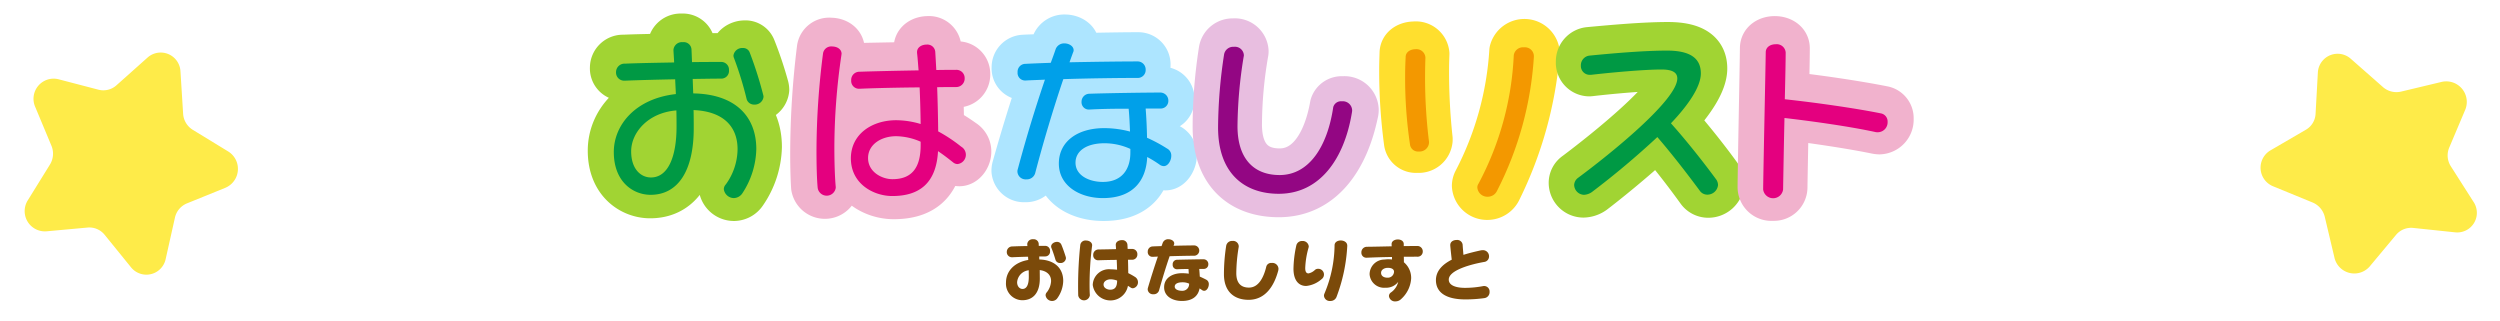<svg xmlns="http://www.w3.org/2000/svg" width="405" height="52" viewBox="0 0 405 52"><defs><style>.a{fill:#7b4a0a;}.b{fill:#feeb49;}.c,.g,.i{fill:#094;}.c{stroke:#a1d433;}.c,.d,.e,.f,.g{stroke-linecap:round;stroke-linejoin:round;stroke-width:6.999px;}.d,.e{fill:none;}.d{stroke:#f1b2cd;}.e{stroke:#ade5ff;}.f{fill:#a1d433;stroke:#e8bee0;}.g{stroke:#ffdf2e;}.h{fill:#e4007f;}.j{fill:#00a0e9;}.k{fill:#930683;}.l{fill:#f39800;}</style></defs><title>tit-streaming</title><path class="a" d="M171.275,48.328a1.029,1.029,0,0,1-.825.43,1.058,1.058,0,0,1-1.066-.925.738.738,0,0,1,.22-.506,3.161,3.161,0,0,0,.671-1.793c0-1.078-.781-1.65-1.837-1.782,0,.451.011.913.011,1.364,0,2.42-1.166,3.521-2.838,3.521a2.678,2.678,0,0,1-2.641-2.86c0-1.826,1.342-3.29,3.608-3.664-.011-.176-.022-.341-.033-.527-.891.021-1.826.055-2.508.088h-.089a.827.827,0,0,1-.847-.881.881.881,0,0,1,.935-.869c.671-.032,1.54-.055,2.398-.065a2.548,2.548,0,0,0-.022-.286v-.044a.869.869,0,0,1,.968-.77.802.802,0,0,1,.892.737c0,.11.011.22.011.341.429-.011.804-.011,1.045-.011a.794.794,0,0,1,.781.858.78.78,0,0,1-.77.858c-.209,0-.561,0-.98.011,0,.153,0,.318.011.483,2.432.066,3.873,1.387,3.873,3.466A5.02,5.02,0,0,1,171.275,48.328Zm-4.62-4.543a2.111,2.111,0,0,0-1.882,1.935c0,.683.418,1.09.869,1.09.716,0,1.023-.76,1.023-1.959C166.666,44.521,166.655,44.17,166.655,43.785Zm6.028-1.937a.857.857,0,0,1-.935.759.751.751,0,0,1-.76-.517c-.153-.539-.45-1.431-.659-1.937a.559.559,0,0,1-.045-.22c0-.43.484-.748.946-.748a.738.738,0,0,1,.716.462c.241.56.539,1.441.704,1.969A.859.859,0,0,1,172.683,41.849Z"/><path class="a" d="M176.51,46.018c0,.648.011,1.275.044,1.77v.056a.954.954,0,0,1-1.881.033c-.012-.43-.022-.958-.022-1.519a63.397,63.397,0,0,1,.352-6.656.843.843,0,0,1,.945-.737c.484,0,.98.286.98.77,0,.044-.011.077-.011.11A49.293,49.293,0,0,0,176.51,46.018Zm7.03.682a.636.636,0,0,1-.397-.132c-.099-.066-.253-.165-.418-.264a2.885,2.885,0,0,1-5.699-.144v-.021a2.627,2.627,0,0,1,2.916-2.509,9.706,9.706,0,0,1,1.022.066c-.011-.561-.032-1.09-.055-1.596-1.001.011-2.068.033-2.971.066h-.021a.795.795,0,0,1-.815-.858.853.853,0,0,1,.836-.892c.858-.011,1.903-.032,2.861-.055-.012-.209-.022-.407-.045-.627V39.659c0-.506.507-.759,1.002-.759a.826.826,0,0,1,.891.77c.011.209.022.43.033.66h.704a.83.83,0,0,1,.869.869.839.839,0,0,1-.869.881h-.649c.022.726.033,1.463.044,2.167a12.264,12.264,0,0,1,1.078.605,1.005,1.005,0,0,1,.495.848A.97.97,0,0,1,183.541,46.7Zm-3.62-1.452c-.594,0-1.144.33-1.144.847,0,.606.671.837,1.056.837.759,0,1.133-.397,1.145-1.475A3.165,3.165,0,0,0,179.921,45.248Z"/><path class="a" d="M193.473,41.43c-.891,0-2.42.033-3.993.077-.595,1.705-1.232,3.817-1.717,5.556a.889.889,0,0,1-.913.605.846.846,0,0,1-.924-.77,1.042,1.042,0,0,1,.033-.253c.495-1.684,1.066-3.466,1.617-5.083-.297.022-.572.033-.848.044h-.044a.763.763,0,0,1-.748-.836.82.82,0,0,1,.792-.848c.374-.021.869-.032,1.441-.055.077-.176.132-.363.198-.539a.925.925,0,0,1,.913-.572c.473,0,.946.275.946.683a.509.509,0,0,1-.033.176,1.508,1.508,0,0,0-.077.198c1.419-.033,2.816-.056,3.356-.056a.837.837,0,0,1,0,1.673Zm1.617,5.677a.538.538,0,0,1-.363-.121c-.143-.099-.274-.176-.396-.264-.242,1.287-1.188,2.035-2.86,2.035-1.475,0-2.883-.716-2.883-2.223,0-1.519,1.353-2.277,2.904-2.277a8.194,8.194,0,0,1,1.09.077c-.012-.286-.033-.561-.044-.759-.616,0-1.266.021-1.849.044h-.033a.693.693,0,0,1-.682-.748.724.724,0,0,1,.715-.792c1.331-.033,3.675-.077,4.29-.077a.773.773,0,0,1,.77.814.727.727,0,0,1-.77.748h-.704c.033.363.066.793.089,1.243.406.177.759.352,1.056.507a.781.781,0,0,1,.407.726C195.828,46.546,195.508,47.107,195.09,47.107Zm-3.542-1.375c-.781,0-1.243.264-1.243.692,0,.484.605.683,1.166.683a1.087,1.087,0,0,0,1.166-1.155A2.47,2.47,0,0,0,191.548,45.732Z"/><path class="a" d="M202.273,48.57c-2.354,0-3.994-1.342-3.994-4.147a29.891,29.891,0,0,1,.363-4.599.956.956,0,0,1,1.012-.792.913.913,0,0,1,1.023.836.853.853,0,0,1-.011.165,26.836,26.836,0,0,0-.385,4.225c0,1.596.748,2.332,2.046,2.332,1.562,0,2.398-1.639,2.827-3.454a.818.818,0,0,1,.858-.539.988.988,0,0,1,1.101.924,1.47,1.47,0,0,1-.033.297C206.421,46.304,205.002,48.57,202.273,48.57Z"/><path class="a" d="M214.065,45.248a4.407,4.407,0,0,1-2.464,1.078c-1.199,0-2.058-.891-2.058-2.794a18.721,18.721,0,0,1,.462-3.774.928.928,0,0,1,.957-.715.976.976,0,0,1,1.057.858.779.779,0,0,1-.033.22,13.666,13.666,0,0,0-.539,3.301c0,.583.165.869.528.869a2.089,2.089,0,0,0,1.056-.572.769.769,0,0,1,.506-.176.929.929,0,0,1,.528,1.705Zm2.453,2.85a1.034,1.034,0,0,1-1.012.66.931.931,0,0,1-1.023-.858.885.885,0,0,1,.077-.341,20.538,20.538,0,0,0,1.64-7.811c0-.528.495-.792,1.001-.792.527,0,1.056.286,1.056.848v.055A27.19,27.19,0,0,1,216.518,48.097Z"/><path class="a" d="M229.576,41.585c-.561,0-1.32,0-2.156.011.011.473.011.814.011.891a3.302,3.302,0,0,1,1.177,2.607,4.885,4.885,0,0,1-1.628,3.356,1.285,1.285,0,0,1-.892.374.977.977,0,0,1-1.078-.869.721.721,0,0,1,.298-.56,2.879,2.879,0,0,0,1.199-1.728,2.45,2.45,0,0,1-2.036.946h-.076a2.346,2.346,0,0,1-2.52-2.189,2.4,2.4,0,0,1,2.409-2.376,4.167,4.167,0,0,1,.627-.044,5.199,5.199,0,0,1,.594.032v-.406c-1.419.021-2.871.065-4.081.121H221.38a.801.801,0,0,1-.836-.837.891.891,0,0,1,.88-.935c1.1-.011,2.574-.044,4.026-.077,0-.11-.011-.22-.011-.352v-.011c0-.484.506-.748,1.012-.748.474,0,.957.242.957.748v.33c.858-.011,1.629-.021,2.168-.021a.872.872,0,0,1,.913.891A.833.833,0,0,1,229.576,41.585Zm-4.753,1.804c-.583,0-1.089.319-1.089.804,0,.55.483.792,1.034.792a1.004,1.004,0,0,0,1.066-.957C225.835,43.664,225.527,43.389,224.823,43.389Z"/><path class="a" d="M240.465,48.296a22.583,22.583,0,0,1-3.069.209c-3.268,0-4.775-1.211-4.775-3.125,0-1.518,1.111-2.574,2.563-3.312-.077-.638-.186-1.661-.242-2.277v-.099c0-.55.518-.815,1.023-.815a.882.882,0,0,1,.98.748c.033.539.099,1.266.132,1.661,1.001-.318,2.014-.55,2.806-.726a1.611,1.611,0,0,1,.318-.033.986.986,0,0,1,1.023.99.892.892,0,0,1-.748.913c-2.002.341-5.775,1.31-5.775,2.86,0,.99,1.243,1.342,2.651,1.342a15.541,15.541,0,0,0,2.926-.285.787.787,0,0,1,.165-.012.881.881,0,0,1,.869.946A.973.973,0,0,1,240.465,48.296Z"/><path class="b" d="M21.231,43.311l-4.278-5.272a3.185,3.185,0,0,0-2.764-1.176l-6.676.612A3.283,3.283,0,0,1,4.506,32.443l3.586-5.786a3.348,3.348,0,0,0,.24-3.049L5.7,17.309A3.262,3.262,0,0,1,9.455,12.834l6.494,1.696a3.167,3.167,0,0,0,2.913-.709l5.049-4.504a3.206,3.206,0,0,1,5.326,2.266l.428,6.835a3.297,3.297,0,0,0,1.56,2.611l5.753,3.514a3.318,3.318,0,0,1-.463,5.876l-6.23,2.528a3.268,3.268,0,0,0-1.948,2.322l-1.494,6.676A3.194,3.194,0,0,1,21.231,43.311Z"/><path class="b" d="M397.72,37.638l-6.766-.713a3.186,3.186,0,0,0-2.789,1.116l-4.287,5.138a3.297,3.297,0,0,1-5.696-1.44l-1.57-6.618a3.361,3.361,0,0,0-1.993-2.325l-6.33-2.598a3.254,3.254,0,0,1-.52-5.811l5.796-3.377a3.147,3.147,0,0,0,1.557-2.553l.374-6.743A3.206,3.206,0,0,1,380.87,9.56l5.152,4.531a3.318,3.318,0,0,0,2.955.747l6.562-1.569a3.327,3.327,0,0,1,3.841,4.481l-2.612,6.178a3.255,3.255,0,0,0,.27,3.015l3.681,5.773A3.18,3.18,0,0,1,397.72,37.638Z"/><path class="c" d="M120.705,31.314a2.209,2.209,0,0,1-1.77.986,2.248,2.248,0,0,1-2.263-1.973,1.488,1.488,0,0,1,.464-.986,9.643,9.643,0,0,0,1.886-5.453c0-3.51-2.35-5.512-6.295-5.802.029,1.132.029,2.233.029,3.307,0,6.962-2.9,10.472-7.426,10.472-3.075,0-6.613-2.263-6.613-7.454,0-4.699,3.626-8.935,10.152-9.805-.029-.667-.059-1.363-.116-2.002-2.813.087-5.686.116-7.716.203h-.174A1.724,1.724,0,0,1,99.065,10.98a1.86,1.86,0,0,1,1.973-1.856c1.914-.087,4.728-.145,7.483-.174-.028-.522-.087-1.016-.116-1.48V7.384a1.868,1.868,0,0,1,2.031-1.683A1.737,1.737,0,0,1,112.35,7.297c.029.521.029,1.073.058,1.595,1.683-.028,3.104-.028,3.975-.028a1.649,1.649,0,0,1,1.653,1.798,1.674,1.674,0,0,1-1.653,1.828c-.899,0-2.263.028-3.8.028.028.639.028,1.306.058,1.943,6.788.145,10.529,3.8,10.529,9.341A13.828,13.828,0,0,1,120.705,31.314ZM108.986,18.145c-3.975.318-6.498,3.335-6.498,6.149,0,2.523,1.421,3.741,2.9,3.741,2.437,0,3.626-2.813,3.626-7.077C109.014,20.089,108.986,19.132,108.986,18.145Zm15.373-3.626a1.874,1.874,0,0,1-2.001,1.653,1.668,1.668,0,0,1-1.625-1.103A53.824,53.824,0,0,0,118.76,8.834a1.453,1.453,0,0,1-.087-.464c0-.899,1.016-1.566,1.973-1.566a1.531,1.531,0,0,1,1.537.957,59.848,59.848,0,0,1,2.118,6.323A2.297,2.297,0,0,1,124.359,14.519Z"/><path class="d" d="M135.455,24.236c0,2.263.029,4.38.175,5.831v.144a2.013,2.013,0,0,1-3.975.087c-.087-1.334-.144-3.336-.144-5.366a140.138,140.138,0,0,1,1.073-17.027A1.756,1.756,0,0,1,134.527,6.368c1.073,0,2.06.58,2.06,1.653v.203A115.208,115.208,0,0,0,135.455,24.236Zm19.957,2.437a1.573,1.573,0,0,1-.899-.29,20.112,20.112,0,0,0-1.914-1.363c-.522,5.135-3.48,6.991-7.832,6.991-3.103,0-7.165-1.943-7.165-6.498v-.058c.029-4.352,3.772-6.585,7.716-6.585a14.872,14.872,0,0,1,3.511.435c-.029-1.915-.088-3.655-.175-5.338-3.133.059-6.643.145-9.166.203h-.058a1.679,1.679,0,0,1-1.712-1.798,1.806,1.806,0,0,1,1.77-1.915c2.495-.058,5.918-.116,8.992-.174-.058-.783-.144-1.596-.203-2.379V7.731c0-1.073,1.044-1.624,2.06-1.624a1.759,1.759,0,0,1,1.914,1.624c.059.755.088,1.625.145,2.495,1.103-.029,2.002-.029,2.64-.029a1.781,1.781,0,0,1,1.886,1.827,1.825,1.825,0,0,1-1.886,1.886c-.667,0-1.509,0-2.494.029.058,2.175.115,4.496.144,6.759a27.348,27.348,0,0,1,3.423,2.117,2.017,2.017,0,0,1,.986,1.74C157.094,25.599,156.311,26.673,155.412,26.673Zm-6.556-3.597a10.356,10.356,0,0,0-3.567-.754c-2.118,0-3.975,1.16-3.975,3.046,0,2.001,2.089,2.987,3.539,2.987,2.756,0,4.003-1.596,4.003-5.047Z"/><path class="e" d="M184.361,12.286c-2.669,0-7.252.087-11.69.203-1.712,4.901-3.423,10.646-4.699,15.46a1.863,1.863,0,0,1-1.915,1.306,1.777,1.777,0,0,1-1.943-1.596,2.023,2.023,0,0,1,.087-.58c1.422-5.076,2.9-9.862,4.467-14.445-.985.029-1.943.058-2.813.087h-.058a1.642,1.642,0,0,1-1.653-1.77,1.771,1.771,0,0,1,1.711-1.827c1.045-.058,2.466-.087,4.061-.145.261-.638.493-1.275.696-1.943a1.968,1.968,0,0,1,1.914-1.188c.986,0,2.03.58,2.03,1.45a1.035,1.035,0,0,1-.087.406c-.144.377-.319.754-.493,1.188,4.09-.115,8.325-.174,10.385-.174a1.725,1.725,0,0,1,1.77,1.799A1.702,1.702,0,0,1,184.361,12.286Zm4.438,15.055a1.332,1.332,0,0,1-.811-.29c-.552-.378-1.103-.726-1.625-1.016-.405,3.8-2.755,6.266-7.6,6.266-3.916,0-7.57-1.973-7.57-5.889,0-3.829,3.335-6.033,7.716-6.033a18.25,18.25,0,0,1,3.713.377c-.029-1.103-.116-2.176-.175-3.017-2.001.028-4.09.058-5.888.144h-.087a1.537,1.537,0,0,1-1.509-1.624,1.652,1.652,0,0,1,1.596-1.74c3.539-.116,9.804-.203,11.776-.203a1.715,1.715,0,0,1,1.683,1.77,1.621,1.621,0,0,1-1.683,1.653h-2.204c.087,1.276.174,2.697.231,4.206a27.896,27.896,0,0,1,3.133,1.595,1.66,1.66,0,0,1,.899,1.566C190.394,26.151,189.67,27.341,188.798,27.341Zm-6.062-3.018a10.085,10.085,0,0,0-3.713-.754c-2.697,0-4.205,1.044-4.205,2.64,0,1.799,1.972,2.61,3.944,2.61,2.553,0,3.974-1.566,3.974-4.118Z"/><path class="f" d="M207.148,31.691c-5.976,0-10.442-3.452-10.442-11.196a80.904,80.904,0,0,1,.986-12.328,2.007,2.007,0,0,1,2.117-1.683,1.97,1.97,0,0,1,2.204,1.799,1.115,1.115,0,0,1-.028.29A69.539,69.539,0,0,0,200.94,20.176c0,4.931,2.379,7.367,6.353,7.367,4.642,0,7.368-4.611,8.412-10.5a1.746,1.746,0,0,1,1.856-1.19,2.049,2.049,0,0,1,2.292,1.943,2.225,2.225,0,0,1-.087.609C218.229,25.745,214.255,31.691,207.148,31.691Z"/><path class="g" d="M231.83,22.699a2.016,2.016,0,0,1-2.233,1.799,1.706,1.706,0,0,1-1.915-1.538,86.972,86.972,0,0,1-.754-11.632c0-.957.029-1.74.059-2.727.028-1.102,1.102-1.624,2.147-1.624a1.954,1.954,0,0,1,2.175,1.74c-.028.812-.058,1.653-.058,2.582a99.915,99.915,0,0,0,.58,11.196Zm11.168,8.122a2.249,2.249,0,0,1-2.002,1.306,2.215,2.215,0,0,1-2.291-2.031,1.846,1.846,0,0,1,.203-.811,52.352,52.352,0,0,0,5.859-21.03,2.257,2.257,0,0,1,4.409.203v.144A61.678,61.678,0,0,1,242.998,30.821Z"/><path class="c" d="M276.723,31.778a2.027,2.027,0,0,1-1.653-.87c-1.798-2.494-4.206-5.656-6.584-8.383-3.858,3.597-8.471,7.28-10.269,8.644a3.096,3.096,0,0,1-1.712.58,2.141,2.141,0,0,1-2.117-2.088,1.853,1.853,0,0,1,.812-1.566c5.191-3.887,15.896-12.531,15.896-15.693,0-.841-.754-1.16-2.292-1.16-2.813,0-8.354.522-11.051.842-.088,0-.203.028-.291.028a1.95,1.95,0,0,1-1.914-2.088,2.082,2.082,0,0,1,1.886-2.147c3.451-.319,8.76-.812,12.763-.812,4.265,0,6.121,1.422,6.121,4.032,0,2.32-2.031,5.366-4.815,8.412,2.61,2.987,5.279,6.353,7.193,9.021a1.959,1.959,0,0,1,.377,1.132A2.343,2.343,0,0,1,276.723,31.778Z"/><path class="d" d="M304.451,21.51a3.305,3.305,0,0,1-.493-.058c-4.235-.87-10.036-1.712-14.445-2.263-.087,4.583-.174,9.137-.203,11.196a1.937,1.937,0,0,1-2.117,1.886,1.98,1.98,0,0,1-2.205-1.886c.029-4.147.349-19.551.377-22.567,0-1.131,1.045-1.711,2.147-1.711s2.176.58,2.176,1.711c0,1.422-.058,4.148-.116,7.281,5.076.551,11.429,1.508,15.49,2.32a1.749,1.749,0,0,1,1.45,1.827A2.129,2.129,0,0,1,304.451,21.51Z"/><path class="h" d="M304.205,21.425a1.61,1.61,0,0,1-.361-.027c-4.205-.919-10.415-1.782-14.76-2.284-.111,4.93-.194,9.97-.223,11.585a1.629,1.629,0,0,1-3.23,0c.028-3.119.391-19.827.418-22.222,0-.863.78-1.31,1.615-1.31a1.458,1.458,0,0,1,1.615,1.31c0,1.142-.056,4.148-.14,7.602,4.734.502,11.418,1.448,15.539,2.284a1.329,1.329,0,0,1,1.114,1.364A1.609,1.609,0,0,1,304.205,21.425Z"/><path class="i" d="M120.266,31.31a1.726,1.726,0,0,1-1.364.78,1.663,1.663,0,0,1-1.644-1.448,1.148,1.148,0,0,1,.334-.779,9.884,9.884,0,0,0,1.894-5.682c0-3.787-2.422-6.154-7.129-6.349.028,1.03.028,2.005.028,2.951,0,6.962-2.59,10.777-6.989,10.777-2.785,0-5.96-2.061-5.96-6.934,0-4.372,3.509-8.661,10.053-9.385-.027-.808-.083-1.615-.111-2.396-3.007.057-6.07.14-8.104.224h-.139a1.312,1.312,0,0,1-1.337-1.393,1.376,1.376,0,0,1,1.476-1.364c1.866-.084,4.957-.14,7.936-.195-.027-.724-.083-1.364-.111-1.978V8.086a1.375,1.375,0,0,1,1.531-1.253A1.252,1.252,0,0,1,112.023,8.03c.028.669.056,1.337.084,2.033,2.005-.028,3.731-.028,4.733-.028a1.249,1.249,0,0,1,1.254,1.337,1.241,1.241,0,0,1-1.254,1.364c-1.197,0-2.812.028-4.622.056.027.752.056,1.56.083,2.34,6.823.111,10.221,3.731,10.221,9.023A13.543,13.543,0,0,1,120.266,31.31ZM109.573,17.889c-4.595.361-7.324,3.592-7.324,6.628,0,2.896,1.588,4.232,3.203,4.232,2.757,0,4.148-3.313,4.148-8.215C109.6,19.726,109.6,18.863,109.573,17.889Zm14.118-2.2a1.421,1.421,0,0,1-1.504,1.253,1.241,1.241,0,0,1-1.225-.863,56.308,56.308,0,0,0-2.089-6.767,1.466,1.466,0,0,1-.056-.307A1.423,1.423,0,0,1,120.322,7.78a1.121,1.121,0,0,1,1.142.752,62.456,62.456,0,0,1,2.172,6.822A1.373,1.373,0,0,1,123.691,15.688Z"/><path class="h" d="M135.167,23.876c0,2.478.083,4.9.223,6.404v.14a1.477,1.477,0,0,1-2.924.027c-.14-1.447-.195-3.759-.195-6.126a124.236,124.236,0,0,1,1.058-15.65,1.336,1.336,0,0,1,1.477-1.142c.779,0,1.531.418,1.531,1.197,0,.056-.027.111-.027.195A103.462,103.462,0,0,0,135.167,23.876Zm19.966,2.701a1.126,1.126,0,0,1-.668-.223c-.669-.529-1.504-1.198-2.507-1.866-.278,5.151-2.979,7.269-7.407,7.269-2.979,0-6.711-1.922-6.711-6.127.028-3.982,3.509-6.154,7.324-6.154a13.861,13.861,0,0,1,3.981.613c-.027-2.144-.083-4.066-.167-5.932-3.397.027-7.268.111-9.746.223h-.056a1.263,1.263,0,0,1-1.281-1.364,1.322,1.322,0,0,1,1.309-1.393c2.534-.084,6.321-.167,9.607-.223-.083-.947-.139-1.894-.25-2.841V8.448c0-.808.779-1.226,1.559-1.226a1.282,1.282,0,0,1,1.393,1.17c.056.919.111,1.922.167,2.952,1.365-.028,2.478-.028,3.175-.028a1.33,1.33,0,0,1,1.42,1.364,1.372,1.372,0,0,1-1.42,1.421c-.724,0-1.782,0-3.035.027.083,2.256.139,4.734.167,7.157a24.886,24.886,0,0,1,3.731,2.478,1.514,1.514,0,0,1-.585,2.812Zm-5.987-3.62a10.25,10.25,0,0,0-3.981-.892c-2.396,0-4.539,1.337-4.539,3.537,0,2.255,2.228,3.425,3.954,3.425,3.175,0,4.566-1.894,4.566-5.514Z"/><path class="j" d="M184.232,12.625c-2.812,0-7.574.056-11.974.195-1.699,5.013-3.314,10.471-4.567,15.261a1.404,1.404,0,0,1-1.42.975,1.33,1.33,0,0,1-1.448-1.226,1.084,1.084,0,0,1,.056-.418c1.42-5.291,2.812-9.83,4.399-14.508-1.142.056-2.199.083-3.147.139h-.056a1.227,1.227,0,0,1-1.226-1.337,1.279,1.279,0,0,1,1.281-1.364c1.086-.056,2.507-.111,4.094-.167.278-.752.557-1.504.808-2.256a1.464,1.464,0,0,1,1.393-.891c.752,0,1.504.445,1.504,1.113a.749.749,0,0,1-.084.335c-.195.528-.39,1.058-.585,1.614,4.094-.083,8.521-.139,10.972-.139a1.307,1.307,0,0,1,1.365,1.337A1.278,1.278,0,0,1,184.232,12.625Zm4.316,14.286a1.186,1.186,0,0,1-.668-.223,17.23,17.23,0,0,0-2.033-1.253c-.167,3.759-2.228,6.655-7.185,6.655-3.676,0-7.129-1.949-7.129-5.598,0-3.536,2.979-5.736,7.352-5.736a16.478,16.478,0,0,1,4.178.557c-.056-1.309-.111-2.59-.223-3.703-2.228,0-4.512.027-6.378.139h-.056a1.181,1.181,0,0,1-1.197-1.253,1.291,1.291,0,0,1,1.253-1.309c3.342-.111,9.413-.195,11.529-.195a1.304,1.304,0,0,1,1.281,1.337,1.236,1.236,0,0,1-1.281,1.253h-2.394c.111,1.42.194,3.035.223,4.734a24.938,24.938,0,0,1,3.258,1.754,1.257,1.257,0,0,1,.668,1.17C189.746,26.019,189.217,26.911,188.548,26.911Zm-5.43-2.785a10.111,10.111,0,0,0-4.178-.919c-2.979,0-4.706,1.281-4.706,3.147,0,2.088,2.228,3.118,4.428,3.118,3.119,0,4.456-2.088,4.456-4.733Z"/><path class="k" d="M207.158,31.394c-5.458,0-9.83-3.202-9.83-10.749a80.5,80.5,0,0,1,.975-11.835,1.5,1.5,0,0,1,1.587-1.226,1.444,1.444,0,0,1,1.615,1.337.755.755,0,0,1-.028.25,72.637,72.637,0,0,0-1.002,11.278c0,5.235,2.617,7.909,6.822,7.909,4.762,0,7.742-4.595,8.688-11a1.297,1.297,0,0,1,1.393-.947,1.515,1.515,0,0,1,1.671,1.477,2.839,2.839,0,0,1-.056.445C217.74,25.825,213.757,31.394,207.158,31.394Z"/><path class="l" d="M231.502,23.124a1.534,1.534,0,0,1-1.644,1.42,1.311,1.311,0,0,1-1.447-1.197,72.797,72.797,0,0,1-.78-10.916c0-1.17.028-2.033.084-3.175,0-.863.808-1.281,1.587-1.281a1.444,1.444,0,0,1,1.615,1.337c-.028.919-.056,1.978-.056,3.091a84.368,84.368,0,0,0,.641,10.582Zm11.027,7.77a1.653,1.653,0,0,1-1.531.975,1.628,1.628,0,0,1-1.671-1.504,1.066,1.066,0,0,1,.194-.613A48.87,48.87,0,0,0,245.23,8.949a1.508,1.508,0,0,1,1.643-1.28A1.453,1.453,0,0,1,248.488,9.06V9.2A54.988,54.988,0,0,1,242.529,30.893Z"/><path class="i" d="M276.595,31.533a1.477,1.477,0,0,1-1.253-.668c-1.838-2.478-4.372-5.792-6.851-8.66a135.833,135.833,0,0,1-10.61,8.911,2.453,2.453,0,0,1-1.28.445,1.648,1.648,0,0,1-1.588-1.615,1.523,1.523,0,0,1,.641-1.142c5.152-3.815,16.068-12.587,16.068-16.096,0-1.003-.863-1.448-2.562-1.448-2.979,0-8.549.529-11.417.863h-.195a1.432,1.432,0,0,1-1.448-1.504,1.577,1.577,0,0,1,1.448-1.615c3.397-.334,8.661-.808,12.504-.808,3.703,0,5.485,1.198,5.485,3.704,0,2.172-2.061,5.151-4.845,8.075,2.673,2.98,5.458,6.545,7.379,9.162a1.692,1.692,0,0,1,.251.836A1.729,1.729,0,0,1,276.595,31.533Z"/></svg>